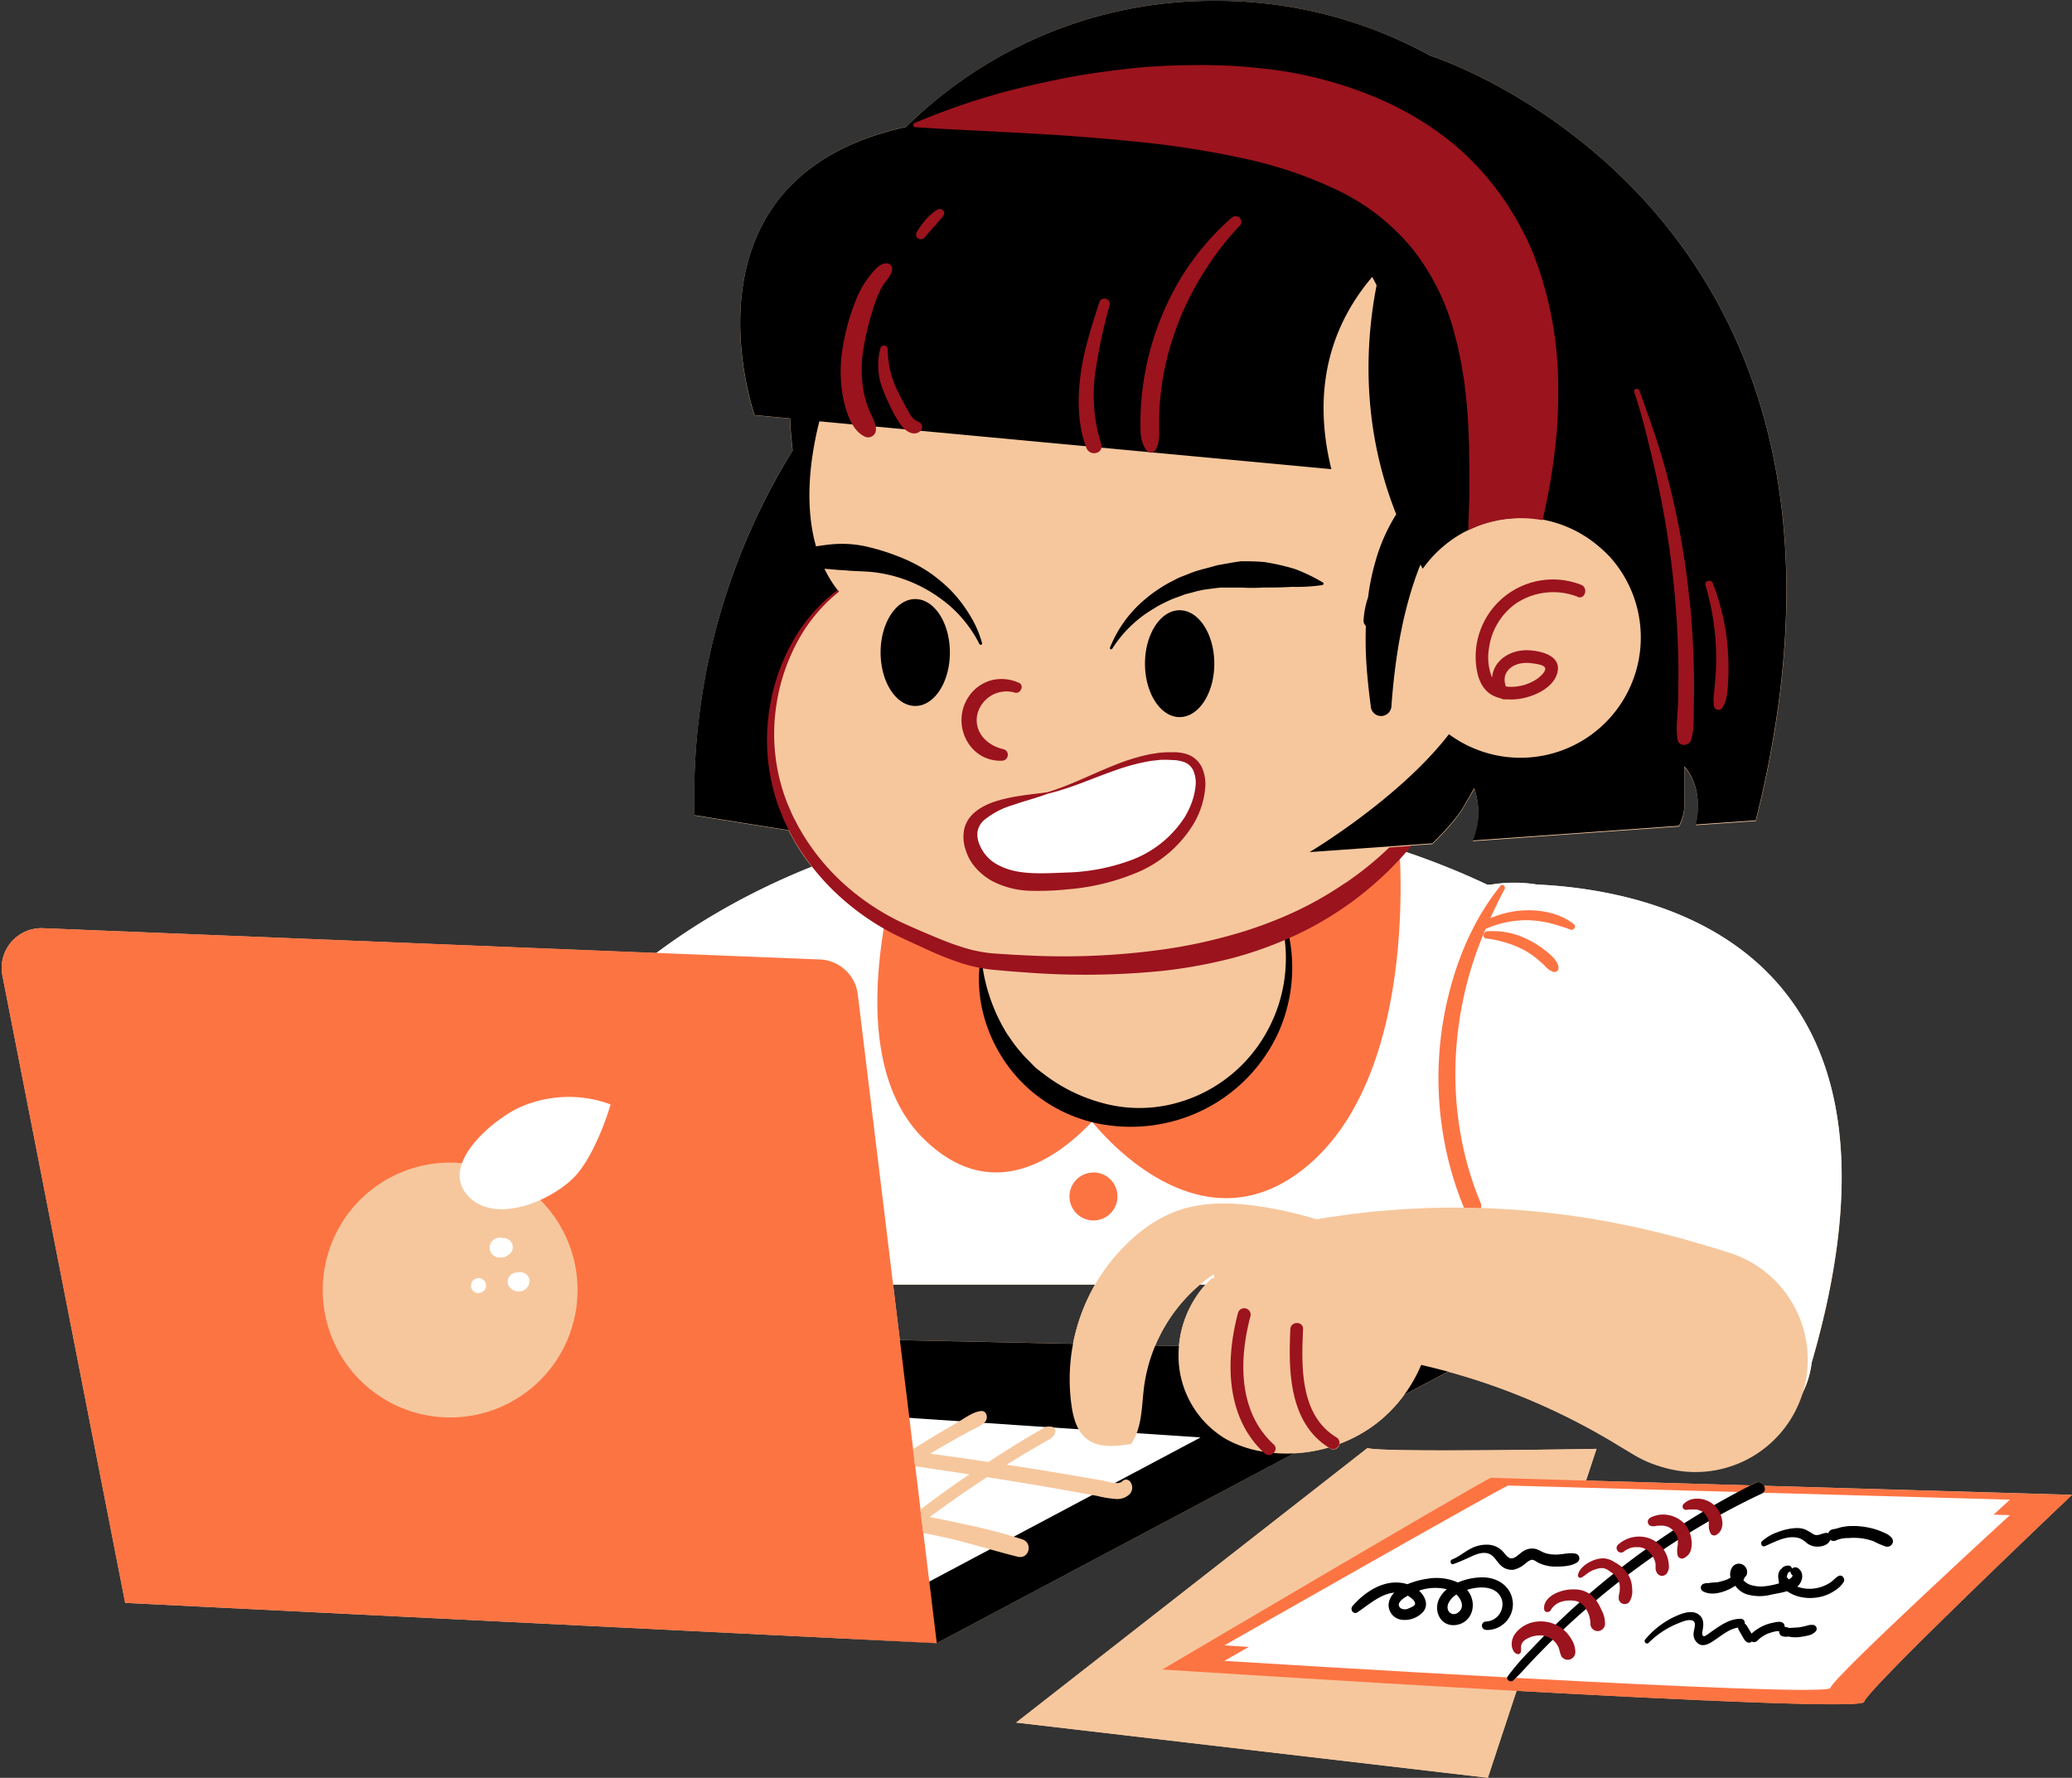 <?xml version="1.0" encoding="UTF-8" standalone="no"?><svg xmlns="http://www.w3.org/2000/svg" xmlns:xlink="http://www.w3.org/1999/xlink" fill="#000000" height="429.3" preserveAspectRatio="xMidYMid meet" version="1" viewBox="-0.4 -0.2 500.4 429.3" width="500.4" zoomAndPan="magnify"><rect x="-0.4" y="-0.2" width="500.4" height="429.3" fill="#333333" stroke="none"/><g data-name="Layer 2"><g data-name="7"><g><g id="change1_1"><path d="M500,360.76s-49.43,46.89-50.22,50c-.38,1.56-42-.36-83.92-2.68l-6.93,21L245,415.76l84.87-66.31c2.36,1.19,55.29.21,55.29.21l-2.53,7.66,39.68,1.16,1.23-.63a1.54,1.54,0,0,1,2.08.73ZM312.21,350.7l-86.38,45.89-196-9.73L.18,235.37A9.6,9.6,0,0,1,10,223.94l148.18,6a164.15,164.15,0,0,1,37.5-20.8,50.66,50.66,0,0,1-4.44-6.59l-1-1.84-.18-.37-22.72-3.62A158.82,158.82,0,0,1,191,108.61q-.47-3.83-.62-7.73l-8.57-.8S162.28,44.64,216,31c.82-.21,1.65-.41,2.49-.59A105.34,105.34,0,0,1,293.15,0,106.85,106.85,0,0,1,345,13.25s116,36.29,78.65,184.82l-14.46,1c2-9.6-2.8-14-2.8-14v9.41a10.34,10.34,0,0,1-1.28,4.9l-49.79,3.55a17.83,17.83,0,0,0,.33-12.63L353,194.84c-1.68,2.89-5.16,6.53-7.46,8.79l-5.16.37c-.34.41-.68.83-1,1.24-.08.1-.18.19-.26.29a184.78,184.78,0,0,1,19.72,7.94l1-.06a33.9,33.9,0,0,1,10.92,0c28.91,1.33,95.6,15,66.39,115.47a22,22,0,0,1-4.77,11.28,27.11,27.11,0,0,1-31.78,13.72,27.78,27.78,0,0,1-6.34-2.78l-4.56-2.74c-1.41-.88-2.85-1.7-4.3-2.51s-2.92-1.62-4.4-2.39-3-1.53-4.5-2.26a158.19,158.19,0,0,0-18.85-7.67c-2.74-.91-5.51-1.74-8.32-2.51l-10.66,5.66a33.63,33.63,0,0,1-15.55,11.76,1.5,1.5,0,0,1-2.26,1.16l-.42-.26A36.91,36.91,0,0,1,312.21,350.7ZM264.06,310H215.29l1.63,13.39,41.82.9A46.62,46.62,0,0,1,264.06,310Zm26.66,0h-1.35a39.41,39.41,0,0,0-10.78,14.72l5.73.12A25.55,25.55,0,0,1,290.72,310Z" fill="#f6c79d"/></g><g id="change2_1"><path d="M370.75,213.38a33.9,33.9,0,0,0-10.92,0l-1,.06c-24.9-11.78-54.64-18.63-86.59-18.63-87.7,0-158.79,51.57-158.79,115.18H382a95.07,95.07,0,0,1,11.27,20.79l1.28,3.36a22.08,22.08,0,0,0,42.55-5.32C466.35,228.33,399.66,214.71,370.75,213.38Z" fill="#ffffff"/></g><g id="change3_1"><path d="M315.8,280.93c-24.72,21.34-48.29-5.15-52.47-10.28-8.2,8.69-24.17,20.42-40.73,4.06-23.83-23.53-1.92-79.53-1.92-79.53l48.37,68.43s-.28.42-.8,1.14l3.06-2.79,30.79-42.44,35.25-17.68S343.06,257.39,315.8,280.93Zm-52.12,2a5.79,5.79,0,1,0,5.79,5.78A5.78,5.78,0,0,0,263.68,282.91ZM376,233.48a1,1,0,0,1-1.31,1,4.81,4.81,0,0,1-2-1.46c-.55-.54-1.13-1-1.71-1.53a20.3,20.3,0,0,0-3.72-2.49,26.75,26.75,0,0,0-8.76-2.58c-1.07-.16-.65-1.64.24-1.74a18.81,18.81,0,0,1,9.87,2,23.26,23.26,0,0,1,4.28,2.71C374.12,230.37,375.9,231.85,376,233.48ZM379.74,223c-3-2.44-7.31-3.44-11.13-3.39a23,23,0,0,0-9.1,1.93c1.09-2.38,2.25-4.74,3.47-7.06.32-.62-.53-1.38-1-.79-6.69,8.29-10.83,18.39-13.09,28.74a83.19,83.19,0,0,0-.69,31.76,79.86,79.86,0,0,0,5,17.35A2.17,2.17,0,0,0,355.8,293a2.1,2.1,0,0,0,1.45-2.57c-8-19.06-8-40.69-1.28-60.12.73-2.1,1.55-4.15,2.42-6.19A24.62,24.62,0,0,1,368.44,222a27.11,27.11,0,0,1,5.23.65,55,55,0,0,1,5.3,1.65C379.69,224.51,380.35,223.45,379.74,223Z" fill="#fd7443"/></g><g id="change1_2"><path d="M329.89,349.45c2.36,1.19,55.29.21,55.29.21L358.93,429.1,245,415.76Z" fill="#f6c79d"/></g><g id="change3_2"><path d="M359.7,356.65c-.93,0-79.39,46.29-79.39,46.29s168.69,11,169.47,7.85,50.22-50,50.22-50Z" fill="#fd7443"/></g><g id="change2_2"><path d="M485,361.94l-121.15-3.42c-.81,0-68.56,38.6-68.56,38.6l5.92.37-5.92,3.37S441,410,441.64,407.4,485,365.67,485,365.67l-3.94-.11Z" fill="#ffffff"/></g><g id="change4_1"><path d="M410.44,368.22a186.06,186.06,0,0,0-24.16,17c-3.74,3.11-7.38,6.36-10.88,9.75q-2.65,2.58-5.22,5.26c-1.71,1.78-3.31,3.68-5.13,5.34-.67.62-1.88-.2-1.31-1a58.71,58.71,0,0,1,5.58-6.43c1.89-2,3.83-4,5.82-5.89a195.52,195.52,0,0,1,48.42-34.37c1.72-.86,3.24,1.76,1.51,2.59Q417.59,364,410.44,368.22Zm46.13,3.09a3.91,3.91,0,0,0-1.61-1.26c-.57-.26-1.14-.51-1.73-.72a17.93,17.93,0,0,0-3.61-.87,17.46,17.46,0,0,0-3.61-.13,13.05,13.05,0,0,0-1.86.28,12.87,12.87,0,0,1-1.7.44,1.53,1.53,0,0,0-1.33,1,.92.92,0,0,0-.5-.1c-1.11.09-2,.91-3.08.32a17.12,17.12,0,0,0-2-1.15,5.74,5.74,0,0,0-2.21-.33,14.23,14.23,0,0,0-4.32.95,10.84,10.84,0,0,0-3.89,2.25c-.46.46,0,1.46.69,1.18,2.58-1.09,5.6-2.88,8.51-1.87a5.91,5.91,0,0,1,1.62,1.11,4.18,4.18,0,0,0,2,.83c1.32.17,3.18-.22,3.68-1.61a1.39,1.39,0,0,0,1.53.08,7,7,0,0,1,2.85-.5,15,15,0,0,1,3.21.06,13.86,13.86,0,0,1,2.95.74,17,17,0,0,0,2.93,1.25,1.33,1.33,0,0,0,1.37-.47A1.28,1.28,0,0,0,456.57,371.31Zm-19.3,20.87a3.37,3.37,0,0,0-.89.06c-.24.05-.48.14-.72.2s-.48.12-.73.17-.57.11-.71.13c-.37.05-1,.08-1.41.11l-1.12.07a3.79,3.79,0,0,0-1-.27h-.11a1,1,0,0,0-.45-1c-.6-.41-1.67-.15-2.34,0a10.14,10.14,0,0,0-1.86.54,11.13,11.13,0,0,0-3.32,2.08l0,0c-.13-.22-.27-.44-.4-.67-.27-.44-.54-.88-.8-1.32a1.3,1.3,0,0,0-.44-.4,1,1,0,0,0-1-1.18c-2.78,0-4.91,1.64-7.09,3.13-.29.19-1.44,1.16-1.8,1.07-.56-.13-.35-1-.28-1.43.19-1.21.36-2.52-.59-3.49-1.71-1.75-4.54-.55-6.38.31a20.73,20.73,0,0,0-6.88,5.37c-.49.56.3,1.37.83.82a21.22,21.22,0,0,1,7.09-4.68c1-.39,2.31-1,3.39-.71,1.29.37.29,2.38.34,3.34a2.72,2.72,0,0,0,1.45,2.45c1.13.5,2.24-.13,3.19-.73,1.93-1.21,3.81-3,6.13-3.33a1,1,0,0,0,.13.56l.78,1.34.39.67c.06.1.11.21.18.31a2.67,2.67,0,0,0,.42.47,1.06,1.06,0,0,0,1.24.16l.15-.14A1.1,1.1,0,0,0,424,396q.31-.32.66-.6l.09-.07.1-.08.35-.24c.24-.16.5-.31.76-.46l.38-.19.19-.09.17-.07.1,0,.2-.07.39-.14c.29-.08.58-.16.87-.22l.41-.08.16,0h.08l.39,0a1.09,1.09,0,0,0,.79,1.23,3.1,3.1,0,0,0,1.42.06,7.91,7.91,0,0,0,3,.08,15.72,15.72,0,0,0,1.77-.33,4.48,4.48,0,0,0,.71-.22,3,3,0,0,0,.95-.63A.94.94,0,0,0,437.27,392.18Zm-86.66-14.7c1.49-.53,2.9-1.17,4.32-1.83s3.06-1.24,4.47-.56c1.17.57,1.72,1.89,2.67,2.73a3.74,3.74,0,0,0,3.21,1,6.93,6.93,0,0,0,2.84-1.57,3.61,3.61,0,0,1,1.3-.78c.63-.11,1.17.43,1.71.7a9.42,9.42,0,0,0,4.43.92c1.56,0,3.59-.12,4.91-1a1.16,1.16,0,0,0-.27-2.1c-1.57-.36-3.26.21-4.85.2a8.9,8.9,0,0,1-2.35-.29c-.8-.23-1.48-.7-2.26-1a3.93,3.93,0,0,0-3.25.46c-.84.5-1.76,1.64-2.76,1.75s-1.79-1.34-2.44-1.93a5.26,5.26,0,0,0-3.52-1.38,8.18,8.18,0,0,0-3.76.85c-1.65.78-3,2.06-4.7,2.71C349.63,376.63,349.91,377.73,350.61,377.48Zm94.26,4.32a6.67,6.67,0,0,1-2.18,2.11A10,10,0,0,1,440,385.2a11.13,11.13,0,0,1-5.84.17,8.93,8.93,0,0,1-2.66-1.13,3,3,0,0,1-.33-.21c-1.25.38-2.59.59-3.79.83a11.1,11.1,0,0,1-6.13-.14,5.65,5.65,0,0,1-2.57-2l-.28.19a12,12,0,0,1-2.31,1.12c-1.67.6-3.65.92-5.26,0a1,1,0,0,1,.23-1.8c.21-.05.42-.12.63-.15l.36,0c.06,0,.29,0,.12,0,.42-.07.83-.11,1.26-.14l.59-.06h.14l.16,0a9,9,0,0,0,1-.23,7.74,7.74,0,0,0,1.06-.35l.1,0,.22-.1c.18-.08.35-.17.53-.27l.31-.18a2.47,2.47,0,0,1-.09-.41c-.11-1.25.45-2.76,1.87-2.94a2,2,0,0,1,2.2,2.25,1.34,1.34,0,0,1-.61,1.06,1.32,1.32,0,0,1-.28.67,4.23,4.23,0,0,0,1.65,1.11,8.52,8.52,0,0,0,4,.29,18.48,18.48,0,0,0,3-.65l-.06-.16c-.07-.25,0-.52-.1-.78a3,3,0,0,1-.07-.6,2.71,2.71,0,0,1,.36-1.53,2.47,2.47,0,0,1,.51-.51l0,0,.2-.25a2.08,2.08,0,0,1,1.44-.44.81.81,0,0,1,.8.72,1.22,1.22,0,0,1,1.63,0c1.43,1.21.91,3.25-.33,4.35a8,8,0,0,0,2.05.48,9,9,0,0,0,4.1-.55,9.2,9.2,0,0,0,1.85-.94c.61-.4,1.08-1,1.68-1.38C444.36,379.71,445.3,380.93,444.87,381.8Zm-12.38-1.44a.29.29,0,0,0,0-.16s0-.06-.1-.11a1.07,1.07,0,0,1-.38-.84.46.46,0,0,1-.14.07,1,1,0,0,0-.3.18l-.17.12c-.07.28-.19.56-.28.84v.17s0,0,0,0l.07.06a2.49,2.49,0,0,1,.23.31l.14.19a2.19,2.19,0,0,0,.69-.46A1,1,0,0,0,432.49,380.36Zm-74,13a1,1,0,0,1,0-2,4.17,4.17,0,0,0,3.8-5.34c-1-2.79-4-3.16-6.57-2.74a14.1,14.1,0,0,0-1.81.42,8.15,8.15,0,0,1,.57.8c1.81,3,.52,7.14-3.21,7.69s-5.66-3.43-4-6.51a7.12,7.12,0,0,1,1.75-2.12,12.18,12.18,0,0,0-6.29.2l-.43.15.28.26c1.41,1.46,2.11,3.58.43,5.13a5.92,5.92,0,0,1-5.3,1.56,3.59,3.59,0,0,1-2.75-3.76,4.59,4.59,0,0,1,1.37-2.71c-3.25.23-6.29,3-8.92,4.75-1,.63-1.85-.74-1.17-1.52,2.77-3.2,7-6.1,11.45-5.64a8.59,8.59,0,0,1,1.8.37,19.85,19.85,0,0,1,4.94-1.34,12.7,12.7,0,0,1,7.26.92,15.35,15.35,0,0,1,5.92-1.24c3.75,0,7.09,2.23,7.36,6.19A6.26,6.26,0,0,1,358.53,393.4Zm-18.79-8.18-.12-.06c-1.57.89-2.88,2-1.74,3a2,2,0,0,0,2,.05c.35-.14,1.26-.51,1.44-.87C341.67,386.53,340.28,385.53,339.74,385.22Zm11.65-.35a5.1,5.1,0,0,0-1.94,2.11c-.88,1.94,1.05,3.57,2.62,2C353.27,387.75,352.5,386,351.39,384.87Z" fill="inherit"/></g><g id="change5_1"><path d="M379.06,395.56a6,6,0,0,1,1,3.21,1.92,1.92,0,0,1-1.35,1.76,1.84,1.84,0,0,1-2.06-.84,8,8,0,0,1-.42-1.34c-.05-.18-.11-.35-.17-.53a.58.58,0,0,1,0-.13.72.72,0,0,1-.07-.11,8.48,8.48,0,0,0-.52-.88c-.09-.14.07.06-.11-.15l-.38-.42a5.14,5.14,0,0,0-1.48-1,8.52,8.52,0,0,0-.89-.29,3.23,3.23,0,0,0-.79-.12,6.43,6.43,0,0,0-3.79,1,2.46,2.46,0,0,0-1,1.22c-.21.59.05,1.27-.16,1.83a.66.66,0,0,1-.63.47c-1-.08-1.48-1.27-1.55-2.17a4.3,4.3,0,0,1,.86-2.81,7.52,7.52,0,0,1,5.57-2.91,8.44,8.44,0,0,1,5.95,1.88A8.25,8.25,0,0,1,379.06,395.56Zm6-9.35a6.26,6.26,0,0,0-4.95-2.6,10,10,0,0,0-4.95,1c-1.47.74-2.9,2.11-2.62,3.87.12.77,1.17.73,1.53.2a4.47,4.47,0,0,1,2.31-2,7.23,7.23,0,0,1,3.45-.33,3.58,3.58,0,0,1,2.67,1.79,6.74,6.74,0,0,1,1.2,3.78,1.76,1.76,0,0,0,1.76,1.75,1.79,1.79,0,0,0,1.76-1.75,6.88,6.88,0,0,0-.84-3.32A13.86,13.86,0,0,0,385.07,386.21Zm4.57-9.11a5.47,5.47,0,0,0-2.69-1,6.71,6.71,0,0,0-2.61.51,8.26,8.26,0,0,0-2.29,1.39,5.25,5.25,0,0,0-.78.85,3,3,0,0,0-.57,1.23.58.58,0,0,0,.84.65,9.13,9.13,0,0,0,.84-.53,9.27,9.27,0,0,1,.8-.6,6.18,6.18,0,0,1,1.67-.82,5.09,5.09,0,0,1,1.93-.32,3.58,3.58,0,0,1,1.66.83,4.84,4.84,0,0,1,2.23,2.72,5,5,0,0,1,.11,1.72c0,.19,0,.38-.06.58s0,.11,0,0c0,.08,0,.16-.05.24a4.07,4.07,0,0,0-.1,1.52,1.48,1.48,0,0,0,2.46.65,4.59,4.59,0,0,0,.77-3,8.06,8.06,0,0,0-.45-2.62A7.8,7.8,0,0,0,389.64,377.1Zm13,.49a7.78,7.78,0,0,0-.38-1.86,7.19,7.19,0,0,0-4.8-4.61,7.53,7.53,0,0,0-7.08,1.69,1.09,1.09,0,1,0,1.54,1.54,4.93,4.93,0,0,1,2.41-.94,6.89,6.89,0,0,1,.79,0h.4l.11,0c.24.05.47.11.7.18a2.33,2.33,0,0,1,.59.25c.21.11.41.24.61.37s.09.07,0,0c.11.09.22.18.32.28s.3.31.44.47a.77.77,0,0,1,.09.13c.1.13.2.26.29.4s.24.4.35.61c0,0,.11.25.12.26a.88.88,0,0,1,.05.15c.08.22.14.45.2.68s0,.19.05.29,0,.24,0,.27c0,.23,0,.46,0,.7a2.12,2.12,0,0,0,.22.93c-.17-.38.07.19.09.21a1.43,1.43,0,0,0,2,.52,1.44,1.44,0,0,0,.52-.52l-.1.11A2.85,2.85,0,0,0,402.61,377.59Zm5.5-5.7a6.69,6.69,0,0,1-.17,2.23,3.15,3.15,0,0,1-1.88,2,1.09,1.09,0,0,1-1.33-.75,5.5,5.5,0,0,1-.05-1.94c0-.2.06-.4.1-.6v-.06a7.85,7.85,0,0,0,0-.84c0-.06,0-.13,0-.19a.59.59,0,0,1,0-.11l0-.21a6.7,6.7,0,0,0-.24-.76,1.3,1.3,0,0,0-.08-.17c-.06-.12-.13-.23-.19-.34l-.21-.31-.09-.13c-.18-.19-.35-.39-.54-.57l-.19-.15-.29-.2a5.71,5.71,0,0,0-.64-.35l-.06,0-.05,0c-.16-.05-.31-.11-.47-.15l-.36-.08-.21,0a5,5,0,0,0-.77,0c-.3,0-.6,0-.9.08a2.7,2.7,0,0,1-1.2,0,1.07,1.07,0,0,1-.46-1.76,3.2,3.2,0,0,1,1.33-.66,6.29,6.29,0,0,1,1.35-.31,7.26,7.26,0,0,1,2.08.1,7.17,7.17,0,0,1,3.72,2A7,7,0,0,1,408.11,371.89Zm-3.31-.07a.33.33,0,0,0,0-.15S404.79,371.75,404.8,371.82Zm10.77-4.22a6.94,6.94,0,0,0-.95-3.07,6,6,0,0,0-5.29-2.83,4.34,4.34,0,0,0-3.17,1.3.85.85,0,0,0-.17.89.82.82,0,0,0,.75.5c.28,0,.57-.05.85-.08h.53c.25,0,.5,0,.76,0l.27,0,.18,0a5.82,5.82,0,0,1,.68.2,1.69,1.69,0,0,0,.27.1l.13.06a6.18,6.18,0,0,1,.61.37h0c.09.1.2.18.29.28l.23.25,0,.05c.13.19.26.39.37.59,0,0,.06.14.11.23s0-.07.06.11v0h0a5.12,5.12,0,0,1,.19.67c0,.13,0,.56,0,.07,0,.1,0,.2,0,.3s0,.46,0,.69a2.87,2.87,0,0,0,.12,1,2.18,2.18,0,0,0,.11.27l0,.06.12.31a1,1,0,0,0,1.37.56,2.85,2.85,0,0,0,1.14-1.09A3.56,3.56,0,0,0,415.57,367.6Zm-3.44-1a.36.36,0,0,1-.06-.11.23.23,0,0,0,.06.12h0Z" fill="#9b131d"/></g><g id="change4_2"><path d="M357.86 326.45L225.83 396.59 44.73 386.86 161.05 322.21 357.86 326.45z" fill="inherit"/></g><g id="change2_3"><path d="M289.53 346.91L218.98 384.39 77.54 371.48 143.92 337.12 289.53 346.91z" fill="#ffffff"/></g><g id="change3_3"><path d="M10,223.94l187.62,7.55a9.6,9.6,0,0,1,9.14,8.43l19.08,156.67-196-9.73L.18,235.37A9.6,9.6,0,0,1,10,223.94Z" fill="#fd7443"/></g><g id="change1_3"><path d="M272.38,360.63a4.26,4.26,0,0,1-3.22,1.14,25.91,25.91,0,0,1-4.61-.75l-5.2-.94c-7.11-1.28-14.23-2.46-21.37-3.59q-7.06,4.62-13.85,9.63c2.69.51,5.37,1.06,8,1.67a129.33,129.33,0,0,1,14.39,3.73c2.62.92,1.59,4.86-1.15,4.19-5.36-1.33-10.62-3-16-4.29-2.26-.52-4.54-1-6.81-1.44l-.69-5.64c2.83-2.15,5.68-4.25,8.59-6.29,1.08-.75,2.18-1.48,3.27-2.22q-5.34-.82-10.67-1.61l-2.46-.35-.51-4.13c1.73-1.08,3.45-2.15,5.19-3.2s3.77-2.23,5.67-3.32c1.69-1,3.59-2.46,5.55-2.69,1.42-.16,1.78,1.69,1.06,2.56a10.26,10.26,0,0,1-3.11,1.94l-3.09,1.69q-3.07,1.71-6.1,3.49l-1,.62q7,.92,14.07,2c1.24-.81,2.46-1.62,3.71-2.4q2.92-1.86,5.9-3.63l3.19-1.87a3,3,0,0,1,2.63-.56,1,1,0,0,1,.69,1.22c-.25,1.33-1.53,1.81-2.59,2.43s-2.13,1.23-3.19,1.86c-2,1.18-4,2.39-5.94,3.61q7.23,1.11,14.44,2.32c2.89.49,5.79,1,8.68,1.5,1.06.19,4,1.19,4.83.14a1.23,1.23,0,0,1,1.74,0A2.31,2.31,0,0,1,272.38,360.63ZM108.31,280.54a30.77,30.77,0,1,0,30.77,30.77A30.77,30.77,0,0,0,108.31,280.54Z" fill="#f6c79d"/></g><g id="change2_4"><path d="M147.06,266.49A63.23,63.23,0,0,1,143,276.86a33.23,33.23,0,0,1-3.67,6c-4.91,6.17-19.21,12.81-26.23,6.19-8.1-7.65,5.64-19,12.11-21.89A29.07,29.07,0,0,1,147.06,266.49Zm-24.68,36.32a1.72,1.72,0,0,0,.61-.56,1.06,1.06,0,0,0,.27-.47,1.62,1.62,0,0,0,.19-.84l-.08-.57c-.07-.17-.14-.34-.22-.51a1.55,1.55,0,0,0-.55-.61,1.65,1.65,0,0,0-.74-.39h0l-.06,0a.77.77,0,0,0-.28-.12h0l-.18,0-.16,0H121l-.64-.09a4.45,4.45,0,0,0-.72.1l-.58.24a1.85,1.85,0,0,0-.68.62,1.22,1.22,0,0,0-.31.54,1.7,1.7,0,0,0-.2.92c0,.22,0,.43.08.64l.25.58a1.76,1.76,0,0,0,.62.68,1.85,1.85,0,0,0,.82.43h0l.34.05a1.38,1.38,0,0,0,.66,0,1.88,1.88,0,0,0,.33-.05h0l.17,0,.17,0h.07l.33-.14h0Zm-5.94,6.13-.36-.28a1.73,1.73,0,0,0-.91-.25h0a1.73,1.73,0,0,0-.91.25,1.78,1.78,0,0,0-.64.64,1.73,1.73,0,0,0-.25.91v.15a1.28,1.28,0,0,0,.14.64,1.3,1.3,0,0,0,.35.54l.33.26a1.65,1.65,0,0,0,.84.22h.15a1.79,1.79,0,0,0,.91-.24,1.84,1.84,0,0,0,.65-.65,1.79,1.79,0,0,0,.24-.91h0a1.39,1.39,0,0,0-.15-.69A1.34,1.34,0,0,0,116.44,308.94Zm11-.34a1.69,1.69,0,0,1,0,.89,1.65,1.65,0,0,1-.26.83,2.71,2.71,0,0,1-1,1h0l-.27.12-.28.12-.06,0a4.3,4.3,0,0,1-.72.09,2.45,2.45,0,0,1-.72-.09,3.71,3.71,0,0,1-.65-.27l-.13-.07,0,0c-.15-.11-.33-.24-.47-.36a1.1,1.1,0,0,1-.19-.24,1.61,1.61,0,0,1-.4-.75,1.72,1.72,0,0,1-.08-.59,1.74,1.74,0,0,1,.19-.85,1.07,1.07,0,0,1,.29-.48,1.67,1.67,0,0,1,.61-.57l.53-.22a1.28,1.28,0,0,1,.59-.08l.17,0,.1,0a2.15,2.15,0,0,1,1.18,0l.54.22a1.62,1.62,0,0,1,.62.57A1.69,1.69,0,0,1,127.41,308.6Zm-2-1.34-.1,0h.1Z" fill="#ffffff"/></g><g id="change1_4"><path d="M366.9,124.91a29,29,0,0,0-15.16,4.26,60.41,60.41,0,0,1,1.79-18.95l-24-46.39-80.8-14.29a64.45,64.45,0,0,0-35.9,21.76A77.5,77.5,0,0,0,195.83,110c-1.64,11.21-.75,23.54,6.21,32.47-13.4,10.1-19,29.56-15.2,45.89s16.44,29.95,31.8,36.7c5.79,2.54,11.67,5.46,17.87,6.59,0,.26,0,.52,0,.78a37.22,37.22,0,1,0,73.45-8.52c19.55-8.44,36.56-24.5,42.4-44.77a29.06,29.06,0,1,0,14.56-54.2Z" fill="#f6c79d"/></g><g id="change4_3"><path d="M310.41,223.67a38.36,38.36,0,0,1-2.25,25.85,39,39,0,0,1-26,21.22,39.89,39.89,0,0,1-17.5.34,36.15,36.15,0,0,1-15.84-7.69c-9.09-7.62-14-19.78-12.56-31h.51a42.76,42.76,0,0,0,5,15.29c.34.57.64,1.15,1,1.7l1.12,1.63a30.9,30.9,0,0,0,2.42,3.08c.82,1,1.8,1.87,2.68,2.82s2,1.7,3,2.48a40.46,40.46,0,0,0,13.79,6.74,33.77,33.77,0,0,0,15.46.6,35.62,35.62,0,0,0,24.62-18.36,36.34,36.34,0,0,0,4.24-15.46,35.41,35.41,0,0,0-.66-8.83Zm-74.2-68.31a.31.31,0,0,0,.57-.22,25.36,25.36,0,0,0-3-6.86,33.06,33.06,0,0,0-4.63-6,36.39,36.39,0,0,0-6-4.84,39.29,39.29,0,0,0-6.95-3.41,53.11,53.11,0,0,0-7.43-2.27,27,27,0,0,0-7.7-.57c-1.28.08-2.55.27-3.81.45s-2.49.52-3.72.85-2.42.8-3.6,1.25a34.56,34.56,0,0,0-3.44,1.73.33.33,0,0,0-.16.23.33.33,0,0,0,.28.37c5.08.73,9.81.84,14.43,1.27,1.15.12,2.31.14,3.44.25s2.28.12,3.43.19a33,33,0,0,1,6.79.93,34.58,34.58,0,0,1,12.39,5.88,30.32,30.32,0,0,1,9.05,10.76Zm-15.57-10.9c-4.63,0-8.37,5.78-8.37,12.9s3.74,12.91,8.37,12.91,8.36-5.78,8.36-12.91S225.26,144.46,220.64,144.46Zm72.22,15.6c0-7.12-3.75-12.9-8.37-12.9s-8.37,5.78-8.37,12.9,3.75,12.9,8.37,12.9S292.86,167.19,292.86,160.06Zm26.27-19.58a42.23,42.23,0,0,0-6.81-3.28,53.77,53.77,0,0,0-7.36-1.68c-1.26-.11-2.53-.17-3.8-.18l-1.9,0c-.63.07-1.27.19-1.9.28l-3.77.67c-1.24.36-2.47.69-3.7,1a27.47,27.47,0,0,0-3.61,1.24l-1.78.69c-.58.26-1.14.58-1.71.86a27.69,27.69,0,0,0-3.29,1.92,28.21,28.21,0,0,0-3.05,2.25,29.44,29.44,0,0,0-8.77,11.91.3.3,0,0,0,.54.27l0,0a29.56,29.56,0,0,1,10-9.65,23.24,23.24,0,0,1,3-1.63,22.44,22.44,0,0,1,3.17-1.3c.53-.19,1.05-.42,1.59-.59l1.66-.42a22.36,22.36,0,0,1,3.32-.73c1.13-.15,2.26-.3,3.38-.42h3.42l1.7,0c.57,0,1.14.06,1.71.07,1.13,0,2.27,0,3.42-.09,2.29,0,4.62,0,7-.16a44.34,44.34,0,0,0,7.35-.42h0a.35.35,0,0,0,.23-.15A.32.32,0,0,0,319.13,140.48Z" fill="inherit"/></g><g id="change4_4"><path d="M345,13.25h0A106.85,106.85,0,0,0,293.15,0a105.34,105.34,0,0,0-74.71,30.45c-.84.18-1.67.38-2.49.59-53.67,13.6-34.1,69-34.1,69l8.57.8q.15,3.9.62,7.73a158.82,158.82,0,0,0-23.72,88.07l24.26,3.87a48.79,48.79,0,0,1-4.74-12.22C183,172,188.64,152.54,202,142.44c-7-8.93-7.85-21.26-6.21-32.47a83.82,83.82,0,0,1,1.69-8.43l123.65,11.55C315.9,91.87,322.36,76.8,331,66.67l1.06,2c-2.72,13.93-3.75,34,4.74,55.32a43.16,43.16,0,0,0-5,11.3,55.1,55.1,0,0,0-1.8,8.74,20.75,20.75,0,0,0-1.09,5.6,1.6,1.6,0,0,0,.55,1.29c-.07,2.18-.07,4.35,0,6.52.17,4.27.61,8.52,1.18,12.76a2.49,2.49,0,1,0,5,0c.88-11.7,2.72-23.29,7-34.07.19.33.37.67.57,1a29.41,29.41,0,0,1,8.64-8.06c.5-.3,1-.59,1.54-.87.18-.1.37-.18.56-.27.37-.19.73-.37,1.11-.54l.68-.28c.34-.15.69-.29,1-.42l.73-.26,1.05-.34.76-.21c.36-.1.72-.19,1.09-.27l.75-.17c.38-.08.77-.14,1.15-.2l.74-.12c.42,0,.85-.1,1.29-.13.21,0,.42-.05.63-.06.64,0,1.29-.07,1.95-.07s1,0,1.54,0l.48,0c.35,0,.69,0,1,.08l.57.07.93.13.57.1c.3,0,.6.1.9.17l.57.13.88.21.54.16.88.26.52.18.88.31.48.19.88.37.45.2.89.42.41.21.89.49.36.21c.31.18.61.36.9.55l.33.2.9.62.28.2c.31.22.61.46.92.7l.21.17c.32.25.64.52.94.79l.16.13q.49.44,1,.9l.09.08c.34.34.67.68,1,1a29.06,29.06,0,0,1-38.7,43c-12.13,15.69-33.66,28.47-33.66,28.47l29.68-2.11c2.3-2.26,5.78-5.9,7.46-8.79l2.61-4.53a17.83,17.83,0,0,1-.33,12.63l49.79-3.55a10.34,10.34,0,0,0,1.28-4.9v-9.41s4.82,4.42,2.8,14l14.46-1C460.94,49.54,345,13.25,345,13.25Z" fill="inherit"/></g><g id="change5_2"><path d="M350.88,80.42l.78,3,.61,3.07c.25,1,.4,2.06.57,3.11s.38,2.1.48,3.17c.54,4.26.88,8.63,1,13.08l.08,1.68v1.68l.06,3.38c0,1.14,0,2.26,0,3.41v3.43c-.05,2.3-.19,4.59-.22,6.93l-.06,1.49a28.93,28.93,0,0,1,12.7-2.92,29.4,29.4,0,0,1,5.26.48,147.06,147.06,0,0,0,3-17.16l.41-3.84c.11-1.28.15-2.59.22-3.89.18-2.58.15-5.23.15-7.86a89.78,89.78,0,0,0-1.58-16.1,85.09,85.09,0,0,0-4.71-16.13A71.07,71.07,0,0,0,361,45.48,65.2,65.2,0,0,0,349,33.26a76.22,76.22,0,0,0-14.15-8.62,96.8,96.8,0,0,0-29.9-8.26L301.19,16c-1.24-.09-2.47-.21-3.71-.28-2.47-.12-4.93-.2-7.38-.21-4.9,0-9.75.13-14.55.54s-9.55,1.06-14.25,1.8-9.35,1.79-14,2.86a166.23,166.23,0,0,0-26.84,8.81.53.53,0,0,0,.18,1h.07c9.51.62,18.72,1,27.81,1.51s18,1.19,26.73,2.11a220.34,220.34,0,0,1,25.38,4.07,100.48,100.48,0,0,1,22.72,7.88,52.66,52.66,0,0,1,17.34,13.77A55.53,55.53,0,0,1,350.88,80.42Z" fill="#9b131d"/></g><g id="change2_5"><path d="M283.31,182.41a7.41,7.41,0,0,1,4,1.2c2.2,1.61,2.53,4.79,2.08,7.48-1.27,7.48-7,13.64-13.82,17s-14.52,4.36-22.09,4.66a31.87,31.87,0,0,1-10.54-.89c-3.38-1-6.57-3.22-8-6.45-5-11,10.81-12.33,17.68-14.12C262.55,188.71,272.79,181.73,283.31,182.41Z" fill="#ffffff"/></g><g id="change1_5"><path d="M415.84,301.82l-1.7-.5-5.9-1.73c-2.07-.62-4.17-1.17-6.26-1.71s-4.2-1-6.31-1.51-4.22-.9-6.33-1.31a204.83,204.83,0,0,0-25.53-3.25,200.74,200.74,0,0,0-25.49,0c-2.11.13-4.22.33-6.32.5s-4.19.46-6.28.7l-6.24.89-1.92.34a91.94,91.94,0,0,0-13.9-3.15c-6.74-1-13.79-1.15-20.16,1.25a33,33,0,0,0-9,5.32,45.68,45.68,0,0,0-16.07,41.9c.45,2.85,1.31,5.86,3.57,7.66,2.92,2.32,7.1,1.85,10.79,1.25,2.68-3.95,2.5-9.07,3.11-13.8a39.13,39.13,0,0,1,16.88-27.21c-.17,0,.17,1,0,1h-.52a25.6,25.6,0,0,0-8,20.1,23.41,23.41,0,0,0,11.31,18.68,27.18,27.18,0,0,0,8.95,3.08,35.8,35.8,0,0,0,27.58-6.86,35.21,35.21,0,0,0,10.72-14.07q7.56,1.74,14.81,4.16a158.19,158.19,0,0,1,18.85,7.67c1.52.73,3,1.46,4.5,2.26s2.95,1.55,4.4,2.39,2.89,1.63,4.3,2.51l4.56,2.74a27.78,27.78,0,0,0,6.34,2.78,27.11,27.11,0,1,0,15.25-52Z" fill="#f6c79d"/></g><g id="change5_3"><path d="M221,55.86a22.16,22.16,0,0,1,2.25-3.11,12.8,12.8,0,0,1,1.3-1.25,4.83,4.83,0,0,1,1.8-1.2c.67-.16,1.53.49,1.23,1.24a2.29,2.29,0,0,1-.39.7l-.3.35-.58.66-1.13,1.3c-.4.43-.79.87-1.17,1.31l-.57.67-.26.32L223,57h0v0a1.42,1.42,0,0,1-.7.53,1.21,1.21,0,0,1-.91-.11A1.19,1.19,0,0,1,221,55.86Zm20.6,127.63a1.41,1.41,0,0,0,1.38-1.22,1.39,1.39,0,0,0-1-1.55c-3.9-.84-7.12-4-6.4-8.17a7.24,7.24,0,0,1,9.11-5.5c1.37.4,2.36-1.76,1-2.36a10.06,10.06,0,0,0-6.68-.62,9.69,9.69,0,0,0-5.5,4,10.18,10.18,0,0,0,1.16,12.72A9.06,9.06,0,0,0,241.6,183.49Zm2.31,8.84c2.89-.56,5.77-.82,8.61-1.22,5.5-1.63,10.61-4.31,16-6.45a50.08,50.08,0,0,1,8.35-2.64c.72-.16,1.46-.24,2.19-.37s1.48-.13,2.22-.2h2.25a10.8,10.8,0,0,1,2.35.36,6.07,6.07,0,0,1,2.28,1.15,6,6,0,0,1,1.63,2,9.79,9.79,0,0,1,.9,4.76,20.47,20.47,0,0,1-2.67,8.75,29.16,29.16,0,0,1-13.42,11.86,54.37,54.37,0,0,1-17.29,4.23,66.78,66.78,0,0,1-8.89.34,21.16,21.16,0,0,1-9.17-2.33,15.07,15.07,0,0,1-3.89-3.07,12.75,12.75,0,0,1-1.51-2.05,12.33,12.33,0,0,1-1-2.31,9.6,9.6,0,0,1-.37-5.19,7.32,7.32,0,0,1,1.13-2.49,8.6,8.6,0,0,1,1.81-1.85C238.08,193.63,241.05,192.93,243.91,192.33Zm.49,1.81a20.22,20.22,0,0,0-7.14,3.69,5,5,0,0,0-1.59,2.81,6.22,6.22,0,0,0,.56,3.28,9.52,9.52,0,0,0,4.93,5c4.45,2.22,10.21,1.79,15.85,1.58a48.74,48.74,0,0,0,16.28-3.19,26.22,26.22,0,0,0,12.43-10.2,20.7,20.7,0,0,0,1.74-3.65,16.81,16.81,0,0,0,.88-3.89,7.5,7.5,0,0,0-.53-3.66,3.91,3.91,0,0,0-2.52-2.18,8.65,8.65,0,0,0-1.9-.37l-2.06-.1c-.7,0-1.39,0-2.09.09s-1.39.13-2.08.26a49,49,0,0,0-8.2,2.2c-5.4,1.87-10.69,4.32-16.34,5.66C249.89,192.51,247.07,193.19,244.4,194.14ZM212.25,83.83a15.67,15.67,0,0,0,.42,9.62,41.53,41.53,0,0,0,2,4.61,27.66,27.66,0,0,0,2.42,4.24c.86,1.15,2.2,2.43,3.78,2.11,1.34-.27,2.08-1.85.74-2.67a6.64,6.64,0,0,1-1.37-.78,7.45,7.45,0,0,1-1.28-1.85c-.81-1.44-1.61-2.89-2.32-4.38A22.85,22.85,0,0,1,214,84.07.9.9,0,0,0,212.25,83.83Zm66.43,24.61c1-1.74.88-3.75.86-5.7s0-3.9.19-5.85a67,67,0,0,1,1.86-11.14,70.42,70.42,0,0,1,9.26-21A68.86,68.86,0,0,1,299,54.3c1.24-1.27-.62-3.08-1.93-1.93A62.32,62.32,0,0,0,282.22,71.6a68.43,68.43,0,0,0-6.86,23.69,64.1,64.1,0,0,0-.34,6.65c0,2.38,0,4.86,1.61,6.77A1.32,1.32,0,0,0,278.68,108.44ZM265.54,107A39.21,39.21,0,0,1,264,90.68a120.92,120.92,0,0,1,3.58-17.15,1.29,1.29,0,0,0-2.49-.69c-1.89,5.84-3.81,11.72-4.58,17.84-.71,5.68-.62,11.92,1.48,17.32C262.86,110.14,266.25,109.32,265.54,107Zm151.25,48.61a55.33,55.33,0,0,0-3.51-14.93c-.41-1.1-2.15-.67-1.79.5A61.77,61.77,0,0,1,414,155.88a58.75,58.75,0,0,1-.09,7.27c-.09,1.25-.22,2.5-.34,3.74a10.53,10.53,0,0,0,0,3.54,1.11,1.11,0,0,0,2,.26c1.31-1.92,1.31-5.05,1.43-7.3A57.12,57.12,0,0,0,416.79,155.65Zm-92.31,57.4a84.13,84.13,0,0,1-13.91,7.74A101.23,101.23,0,0,1,295.51,226a124.3,124.3,0,0,1-15.72,3.17,174.16,174.16,0,0,1-32.32,1.33c-2.7-.12-5.43-.29-8.11-.48a34.43,34.43,0,0,1-7.59-1.58c-2.52-.79-5-1.8-7.5-2.86s-5.07-2.16-7.43-3.27a58.35,58.35,0,0,1-13.21-8.87,54,54,0,0,1-10.19-12.26l-1-1.72-.92-1.77c-.65-1.17-1.11-2.42-1.67-3.64a46.52,46.52,0,0,1-2.32-7.65,45.72,45.72,0,0,1-.48-16A46.73,46.73,0,0,1,192,155.1a39.13,39.13,0,0,1,10.25-12.45l-.31-.41a40.06,40.06,0,0,0-10.84,12.36,48,48,0,0,0-5.53,15.59,47.4,47.4,0,0,0,0,16.63,48.08,48.08,0,0,0,2.18,8.09c.54,1.29,1,2.62,1.63,3.87l.91,1.89,1,1.84a57,57,0,0,0,10.41,13.13,61.25,61.25,0,0,0,13.71,9.68c2.56,1.27,5,2.35,7.5,3.51s5.08,2.25,7.76,3.17a38.24,38.24,0,0,0,8.39,1.94c2.76.26,5.49.49,8.24.68a187.84,187.84,0,0,0,33.19-.39,122.17,122.17,0,0,0,16.46-3,93.69,93.69,0,0,0,15.81-5.73,81,81,0,0,0,26.67-20.21c.35-.41.69-.83,1-1.24l-5.3.38A80.08,80.08,0,0,1,324.48,213.05Zm56.12-69.11a16.21,16.21,0,0,0-14.89,1.63,15.82,15.82,0,0,0-6.54,11,13,13,0,0,0,.65,6.57c0,.09.1.17.15.26a6.59,6.59,0,0,1,.32-1.58c1.26-3.51,5.11-5.18,8.63-4.95,2.91.18,7.63,1.27,6.85,5.16-.63,3.15-4,5.12-6.82,6a14.11,14.11,0,0,1-5.6.67,1.47,1.47,0,0,1-.66,0,2.86,2.86,0,0,1-.68-.23,8.79,8.79,0,0,1-1.91-.71c-2.92-1.53-3.83-4.87-4.07-7.92A18.67,18.67,0,0,1,381.42,141C383.24,141.69,382.44,144.66,380.6,143.94ZM363,164.44a9.29,9.29,0,0,0,.22,1,.67.67,0,0,0,.06.12,8.62,8.62,0,0,0,1.53.09,11.31,11.31,0,0,0,6.13-2c.54-.4,2.13-1.73,1.8-2.57s-2.5-1-3.19-1.12c-2.2-.31-4.86.15-6.1,2.21A3.5,3.5,0,0,0,363,164.44Zm44.65-19.54a192.84,192.84,0,0,0-6.11-32.75c-1.7-6.12-3.88-12.05-6-18-.28-.79-1.53-.46-1.26.35,1.78,5.24,3.07,10.6,4.35,16s2.4,10.8,3.3,16.26a225.77,225.77,0,0,1,3,33c.05,3,0,6.09-.05,9.13s-.63,6.46-.12,9.57c.29,1.73,2.82,1.48,3.26,0,.79-2.63.59-5.64.65-8.37s.07-5.61,0-8.41Q408.52,153.28,407.69,144.9ZM208.76,105.35a1.9,1.9,0,0,0,2.39-1.83c0-1.71-1.06-3.22-1.68-4.77a25.23,25.23,0,0,1-1.32-4.5,30.21,30.21,0,0,1,0-10.26,68.76,68.76,0,0,1,2.65-10.67,22.22,22.22,0,0,1,2-4.54c.73-1.19,2.35-2.68,2.26-4.15a1.29,1.29,0,0,0-1.24-1.23c-1.63-.2-3.24,1.82-4.15,3a21.54,21.54,0,0,0-3,5,52.07,52.07,0,0,0-3.49,12,34.25,34.25,0,0,0,0,12.24C203.87,99,205.25,104,208.76,105.35Zm92.82,212.32a1.54,1.54,0,0,0-3-.82c-3.05,11.51-3,25.26,6.44,33.9,1.45,1.33,3.63-.83,2.17-2.17C298.6,340.68,298.8,328.14,301.58,317.67Zm20.83,29.25c-8.88-5.34-8.53-17.13-8.11-26.14.1-2-3-2-3.07,0-.49,10.24-.31,22.81,9.62,28.79A1.54,1.54,0,0,0,322.41,346.92Z" fill="#9b131d"/></g></g></g></g></svg>